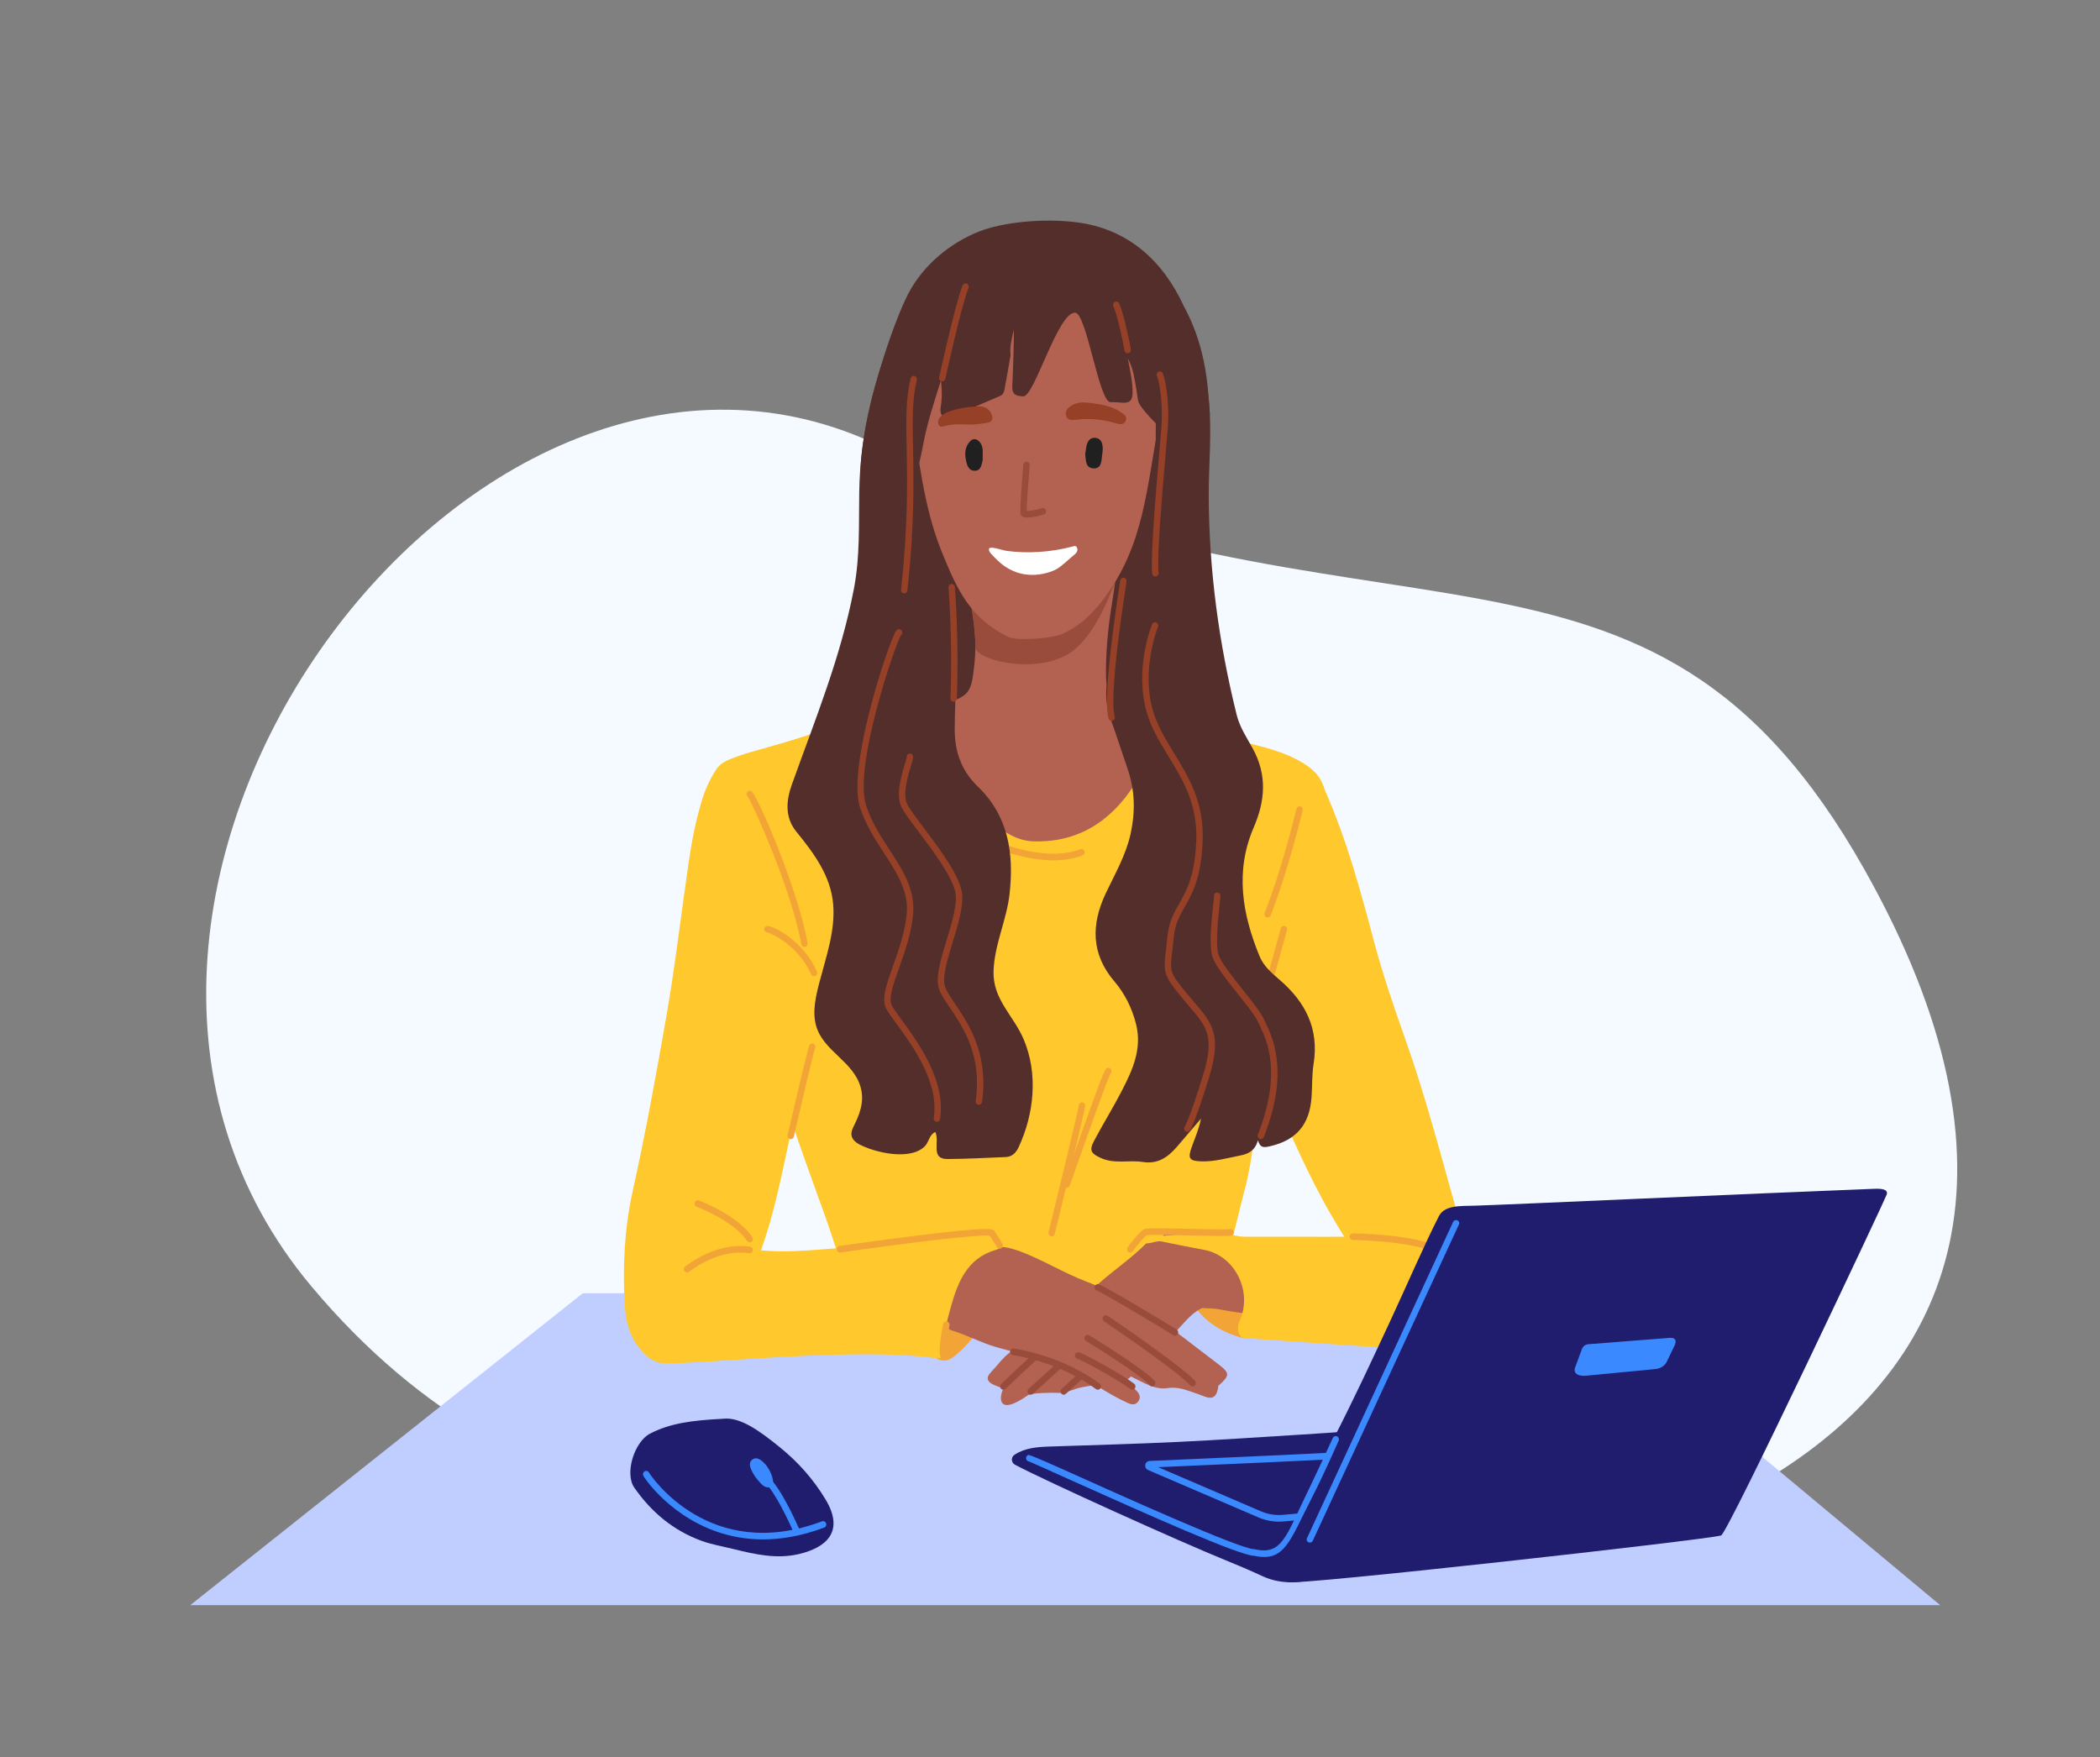 <?xml version="1.0" encoding="UTF-8"?> <svg xmlns="http://www.w3.org/2000/svg" width="276" height="231" viewBox="0 0 276 231" fill="none"><rect x="0" y="0" width="276" height="231" fill="#808080" stroke="none"/><mask id="mask0_391_1259" style="mask-type:alpha" maskUnits="userSpaceOnUse" x="0" y="0" width="276" height="231"><rect width="276" height="231" fill="#D9D9D9"></rect></mask><g mask="url(#mask0_391_1259)"><path d="M114.707 58.182C182.133 88.944 216.406 63.5 245.021 114.263C289.695 193.516 201.345 215.841 148.625 207.584C106.526 200.99 70.095 203.937 40.901 169.056C-1.037 118.949 61.01 33.684 114.707 58.182Z" fill="#F4FAFF"></path><path d="M205.818 170H76.593L25 211H255L205.818 170Z" fill="#C0CEFF"></path><g clip-path="url(#clip0_391_1259)"><path d="M142.886 134.12C141.017 134.121 139.147 134.122 137.278 134.125C134.311 133.748 131.342 133.349 128.728 131.685C127.303 130.778 125.939 129.752 124.571 128.769C122.641 127.379 120.437 126.542 118.53 125.191C114.148 122.09 112.999 117.535 113.534 112.333C113.959 108.209 114.401 104.087 114.848 99.967C115.264 96.133 115.803 92.311 116.097 88.467C116.473 83.558 116.678 78.647 116.373 73.706C116 67.671 116.145 61.636 117.228 55.654C117.78 52.598 118.471 49.598 119.952 46.868C121.817 43.43 124.537 41.059 128.399 40.671C132.268 40.282 135.414 41.881 137.574 45.296C138.012 45.987 138.349 46.282 139.12 45.85C144.801 42.663 152.264 46.279 153.551 54.288C154.05 57.392 154.098 60.533 154.347 63.656C154.915 70.734 155.078 77.834 155.281 84.932C155.438 90.481 155.768 96.025 156.102 101.567C156.282 104.545 156.937 107.501 156.337 110.499C156.205 111.158 156.53 111.563 157.018 111.954C161.051 115.188 162.567 119.472 161.278 124.53C160.013 129.493 156.564 132.227 151.774 133.253C148.838 133.882 145.839 133.738 142.884 134.119L142.886 134.12Z" fill="#542E2A"></path><path d="M136.538 103.594C134.289 103.623 132.554 103.378 131.065 102.198C130.795 101.985 130.504 101.794 130.171 101.853C126.644 102.471 123.553 100.833 120.364 99.777C118.905 99.295 117.485 98.656 116.225 97.701C115.631 97.252 115.097 96.762 115.183 95.947C115.274 95.079 115.994 94.816 116.675 94.623C119.144 93.92 121.644 93.323 124.088 92.538C127.487 91.448 127.662 90.99 128.057 87.343C128.456 83.666 127.91 80.153 126.903 76.661C126.651 75.788 126.476 74.876 126.391 73.968C126.257 72.525 126.902 71.467 128.103 70.743C129.665 69.8 131.382 69.345 133.143 69.12C136.735 68.658 140.291 68.673 143.683 70.297C144.507 70.692 145.137 71.69 146.38 70.937C146.935 70.6 147.17 71.585 147.101 72.16C146.816 74.55 146.536 76.946 146.148 79.32C145.628 82.519 145.31 85.727 145.364 88.972C145.406 91.429 146.824 92.843 148.799 93.791C150.701 94.704 152.792 95.133 154.643 96.194C155.218 96.523 155.914 96.745 155.978 97.534C156.049 98.415 155.431 98.888 154.81 99.365C152.638 101.032 150.062 101.218 147.529 101.576C147.162 101.628 146.736 101.616 146.445 101.807C143.233 103.931 139.551 103.062 136.536 103.595L136.538 103.594Z" fill="#B36150"></path><path d="M126.916 91.999H128.878C129.842 92.789 130.803 93.267 132.155 92.941C134.061 92.481 136.023 92.525 137.997 92.708C141.211 93.005 144.152 94.221 147.142 95.304C147.662 95.493 148.145 95.748 148.748 95.478C150.01 94.913 151.29 95.127 152.586 95.457C155.21 96.124 157.724 97.198 160.397 97.698C162.166 98.028 163.528 98.963 164.027 100.877C164.521 102.775 163.77 104.234 162.523 105.576C159.454 108.878 155.494 110.815 151.777 113.096C146.985 116.035 141.686 116.994 136.161 116.72C135.75 116.633 135.344 116.504 134.929 116.465C128.059 115.807 121.874 113.369 116.468 108.882C114.931 107.606 113.277 106.538 111.46 105.727C110.26 105.192 109.111 104.531 108.193 103.527C106.332 101.488 106.662 98.418 108.906 96.853C109.852 96.192 110.919 95.812 112.007 95.557C116.282 94.554 120.569 93.607 124.848 92.626C125.549 92.465 126.371 92.714 126.918 91.999H126.916Z" fill="#B36150"></path><path d="M126.903 76.658C127.337 76.753 128.267 83.227 128.186 85.029C128.105 86.832 136.904 88.913 141.178 85.422C145.135 82.192 147.277 74.187 147.277 74.187L126.903 76.658Z" fill="#994C3C"></path><path d="M136.16 40.595H138.121C138.324 40.958 140.646 39.336 140.96 39.362C147.6 39.903 149.733 45.259 151.887 51.622C152.313 52.883 152.597 54.13 152.341 55.452C150.664 64.101 150.434 71.698 144.937 78.882C143.41 80.877 141.735 82.421 139.474 83.383C138.286 83.89 133.693 84.305 132.518 83.723C127.468 81.218 125.803 77.574 123.733 72.438C121.331 66.479 120.773 60.006 119.658 53.678C119.486 52.701 119.073 51.529 119.713 50.707C120.855 49.239 121.505 47.445 122.807 46.094C125.359 43.448 128.564 42.261 131.973 41.443C133.362 41.109 134.829 41.217 136.161 40.597L136.16 40.595Z" fill="#B36150"></path><path d="M107.31 108.304C107.197 111.112 107.78 113.85 108.058 116.618C108.245 118.484 108.229 120.368 108.01 122.251C107.795 124.11 107.683 125.985 107.598 127.857C107.403 132.183 107.348 136.624 106.055 140.692C103.609 148.386 102.803 156.502 100.106 164.096C98.632 168.252 97.208 172.466 93.839 175.556C92.345 176.926 90.643 177.901 88.879 178.741C86.927 179.671 85.467 179.047 83.923 177.068C82.63 175.41 82.219 173.467 82.105 171.425C81.829 166.516 82.068 161.554 83.115 156.762C84.94 148.425 86.124 141.911 87.597 133.487C88.491 128.372 89.178 122.979 89.879 117.846C90.817 110.985 91.168 108.916 92.196 105.382C92.635 103.877 93.256 102.521 94.081 101.225C94.873 99.984 96.186 99.729 97.386 99.263C98.297 98.909 105.597 96.974 106.471 96.547C108.144 95.731 103.217 97.964 104.499 99.115C106.513 100.922 107.068 103.392 107.297 105.983C107.365 106.751 107.307 107.53 107.31 108.304Z" fill="#FFC82C"></path><path d="M187.53 174.743C184.237 175.27 182.06 173.433 180.838 170.337C179.325 166.5 176.979 163.194 174.943 159.689C171.836 154.341 169.433 148.629 166.917 142.975C166.84 142.801 166.693 142.585 166.736 142.439C167.581 139.631 165.476 137.75 164.656 135.489C163.766 133.033 162.782 130.614 163.081 127.952C163.476 124.426 163.991 120.912 164.557 117.41C165.109 114.002 165.765 110.612 166.422 107.223C166.755 105.512 167.385 103.948 168.412 102.504C169.887 100.426 173.316 100.923 174.086 103.763C177.093 110.631 178.793 117.022 180.594 123.798C181.723 128.043 183.205 132.393 184.664 136.503C187.315 143.969 189.228 151.356 191.384 158.996C192.349 162.418 193.805 165.669 194.722 169.116C195.376 171.573 194.671 173.14 192.343 173.967C191.595 174.233 190.857 174.583 190.086 174.712C189.313 174.84 188.505 174.74 187.527 174.74L187.53 174.743Z" fill="#FFC82C"></path><path d="M132.528 166.897C132.313 168.616 131.916 170.232 130.897 171.713C129.225 174.142 127.598 176.577 125.261 178.405C124.706 178.839 124.155 178.926 123.569 178.773C123.114 178.654 122.691 178.303 122.768 177.734C123.362 173.355 123.74 168.892 126.924 165.451C127.309 165.035 127.65 164.575 128.042 164.165C129.969 162.149 131.354 162.491 132.284 165.186C132.478 165.745 132.565 166.302 132.528 166.897Z" fill="#F2A536"></path><path d="M95.824 102.745V102.164C96.143 102.142 96.255 101.915 96.418 101.654C97.297 100.246 98.419 99.144 100.025 98.633C104.338 97.258 108.632 95.825 112.951 94.468C115.434 93.689 117.926 92.942 120.559 92.847C121.809 92.802 122.156 93.385 122.481 94.556C124.219 100.812 126.766 106.518 132.752 109.721C133.732 110.247 134.703 110.555 135.794 110.591C140.351 110.745 144.182 109.097 147.246 105.61C149.159 103.433 150.573 100.954 150.962 97.976C151.133 96.666 150.924 95.465 149.564 94.85C149.26 94.712 148.891 94.502 148.975 94.138C149.083 93.669 149.56 93.719 149.921 93.75C151.079 93.849 152.225 94.026 153.337 94.393C156.17 95.326 158.96 96.366 161.857 97.134C164.722 97.893 167.686 98.42 170.384 99.808C172.851 101.078 174.323 102.667 173.929 104.845C172.608 112.152 170.671 119.295 168.638 126.409C166.997 132.154 165.894 138.006 165.328 143.951C164.935 148.071 164.698 152.19 163.63 156.216C162.411 160.816 161.584 165.538 159.42 169.823C159.159 170.339 158.908 170.851 158.468 171.238C158.115 171.55 157.733 171.667 157.311 171.448C156.914 171.241 156.881 170.858 156.923 170.449C156.949 170.194 157.246 169.928 156.822 169.613C156.149 170.029 155.593 170.685 154.84 171.074C153.961 171.527 153.119 170.743 152.396 171.082C150.096 172.162 147.613 171.978 145.248 172.065C140.599 172.237 135.957 172.447 131.312 172.697C128.108 172.87 124.879 172.889 121.687 172.424C119.673 172.13 117.578 172.237 115.671 171.377C114.887 171.024 114.684 171.178 114.477 172.004C114.269 172.835 114.524 174.259 113.125 174.121C111.945 174.004 112.12 172.678 111.786 171.83C111.769 171.787 111.771 171.735 111.764 171.688C110.813 166.196 108.868 161.02 106.991 155.83C104.112 147.877 101.401 139.86 99.246 131.666C97.395 124.632 96.946 117.36 96.382 110.122C96.344 109.635 96.595 108.994 95.826 108.843V105.068C96.887 104.294 95.977 103.519 95.826 102.744L95.824 102.745Z" fill="#FFC82C"></path><path d="M164.029 172.778C164.274 173.12 164.451 173.401 164.661 173.652C165.074 174.15 165.193 174.752 164.847 175.255C164.45 175.833 163.838 176.022 163.108 175.818C160.354 175.047 158.09 173.586 156.533 171.044C155.336 169.089 154.104 167.158 152.884 165.218C152.487 164.587 152.187 163.924 152.577 163.189C152.962 162.465 153.667 162.572 154.319 162.567C157.75 162.541 160.767 163.889 163.613 165.685C164.836 166.457 165.683 167.844 165.95 169.151C166.227 170.505 165.351 171.858 164.029 172.778Z" fill="#F2A536"></path><path d="M135.133 183.384C130.699 186.482 131.464 183.172 131.866 182.598C132.052 182.331 128.878 182.028 130.09 180.547C130.425 180.137 130.712 179.871 130.955 179.581C132.705 177.481 132.842 177.729 135.116 176.376C138.521 174.349 141.273 171.573 144.168 168.936C146.3 166.993 148.717 165.416 150.751 163.338C151.372 162.704 152.252 162.426 153.219 162.689C155.989 163.441 158.935 167.516 158.819 170.444C158.789 171.19 158.585 171.643 157.868 172.001C156.46 172.705 155.524 174.037 154.43 175.149C152.402 177.211 150.493 179.4 148.277 181.259C147.453 181.95 146.618 182.277 145.464 182.073C144.448 181.893 143.339 182.159 142.287 182.336C141.174 182.524 140.129 183.174 139.008 183.094C138.466 183.054 135.576 183.074 135.133 183.384Z" fill="#B36150"></path><path d="M167.533 173.315H165.572C165.439 172.94 165.126 172.846 164.796 172.798C163.322 172.58 161.832 172.443 160.376 172.134C158.883 171.817 157.287 172.203 155.873 171.357C154.85 170.745 154.703 170.143 155.564 169.368C156.147 168.843 156.506 168.109 157.55 167.639C156.672 167.479 156.179 167.37 155.681 167.303C155.196 167.237 154.564 167.44 154.427 166.712C154.303 166.051 154.826 165.812 155.3 165.574C155.478 165.485 155.792 165.523 155.745 165.068C155.235 164.947 154.707 164.798 154.171 164.697C152.104 164.304 151.997 164.096 152.969 162.28H154.649C154.962 162.821 155.523 162.732 156.002 162.865C159.32 163.784 162.648 164.672 165.947 165.659C167.458 166.111 167.535 166.578 166.57 167.9C165.29 169.655 165.409 170.162 167.294 170.95C168.673 171.526 168.739 172.177 167.535 173.317L167.533 173.315Z" fill="#B36150"></path><path d="M131.866 182.679C131.753 182.679 131.639 182.632 131.557 182.539C131.399 182.362 131.41 182.087 131.58 181.923C131.895 181.621 139.315 174.524 140.787 173.742C140.993 173.631 141.247 173.716 141.352 173.93C141.458 174.144 141.376 174.407 141.169 174.516C140.032 175.121 134.273 180.53 132.149 182.562C132.068 182.639 131.965 182.677 131.865 182.677L131.866 182.679Z" fill="#994C3C"></path><path d="M135.461 183.335C135.344 183.335 135.228 183.284 135.144 183.187C134.992 183.006 135.009 182.731 135.182 182.572L141.672 176.667C141.845 176.509 142.111 176.526 142.265 176.707C142.418 176.888 142.4 177.163 142.227 177.321L135.738 183.226C135.658 183.299 135.559 183.334 135.461 183.334V183.335Z" fill="#994C3C"></path><path d="M139.802 183.335C139.685 183.335 139.569 183.284 139.485 183.187C139.333 183.006 139.35 182.731 139.524 182.572L143.457 178.995L144.852 177.853C145.034 177.704 145.298 177.735 145.442 177.925C145.586 178.114 145.554 178.387 145.372 178.537L143.994 179.664L140.078 183.226C139.998 183.298 139.899 183.334 139.801 183.334L139.802 183.335Z" fill="#994C3C"></path><path d="M148.47 172.528C148.606 173.545 148.247 174.455 147.68 175.227C146.321 177.073 144.81 178.777 142.808 179.912C142.222 180.244 141.584 180.424 140.929 180.131C137.706 178.688 134.259 178.035 130.902 177.069C128.926 176.5 127.116 175.498 125.144 174.905C123.904 174.532 123.841 173.083 124.175 172.047C125.002 169.478 126.13 167.074 128.188 165.213C129.885 163.679 131.661 163.655 133.626 164.335C136.816 165.439 139.685 167.299 142.843 168.489C144.412 169.079 145.902 169.896 147.436 170.593C148.261 170.968 148.729 171.528 148.471 172.528H148.47Z" fill="#B36150"></path><path d="M142.872 177.682C142.646 176.49 143.991 175.865 143.861 174.63C143.81 174.154 143.985 173.773 143.477 173.459C142.957 173.138 142.624 172.624 142.984 171.998C143.335 171.387 143.964 171.508 144.503 171.636C144.992 171.75 145.454 171.984 146.053 172.214C146.12 171.622 145.368 171.186 145.861 170.717C146.34 170.26 146.913 170.441 147.45 170.602C148.901 171.038 150.196 171.818 151.409 172.719C154.361 174.911 157.292 177.137 160.205 179.386C161.624 180.481 161.609 180.798 160.316 181.995C160.248 182.058 160.131 182.118 160.123 182.189C159.842 184.58 158.5 183.583 157.286 183.188C156.035 182.782 154.887 182.239 153.409 182.469C151.81 182.718 150.277 181.726 148.794 181.015C148.313 180.785 147.853 180.379 147.164 180.706C147.926 181.425 148.668 182.072 149.344 182.787C149.698 183.159 150.014 183.641 149.608 184.204C149.224 184.735 148.742 184.656 148.23 184.424C145.614 183.24 143.264 181.571 140.846 180.033C139.819 179.38 138.257 179.079 138.564 177.204C138.58 177.11 138.326 176.929 138.168 176.848C137.616 176.566 137.304 176.155 137.77 175.607C138.189 175.117 138.732 175.266 139.117 175.712C140.132 176.887 141.53 177.225 142.888 177.665C142.925 177.684 142.961 177.704 142.998 177.723C142.956 177.709 142.913 177.697 142.871 177.683L142.872 177.682Z" fill="#B36150"></path><path d="M138.435 113.091C135.656 113.091 133.043 112.258 131.542 111.779C131.137 111.65 130.718 111.516 130.595 111.504C130.38 111.524 130.179 111.368 130.143 111.142C130.105 110.904 130.26 110.68 130.489 110.641C130.701 110.605 130.97 110.685 131.789 110.947C133.894 111.617 138.27 113.013 141.994 111.629C142.214 111.547 142.454 111.666 142.532 111.892C142.611 112.118 142.497 112.367 142.279 112.449C141.024 112.915 139.713 113.091 138.436 113.091H138.435Z" fill="#F2A536"></path><path d="M99.428 164.288C103.795 164.819 108.14 164.116 112.485 163.932C117.189 163.734 121.923 163.402 126.571 162.384C127.645 162.149 128.803 162.259 129.918 162.301C130.723 162.332 131.03 163.155 131.4 163.701C131.672 164.102 131.005 164.259 130.719 164.347C127.15 165.446 125.895 168.478 124.984 171.753C124.471 173.597 123.947 175.439 124.08 177.427C124.162 178.649 123.636 178.616 122.38 178.457C110.81 176.993 89.085 179.728 86.676 179.106C85.431 178.786 83.65 175.223 85.195 172.523C87.673 168.194 91.253 165.3 96.24 164.577C97.304 164.422 98.354 164.262 99.428 164.287V164.288Z" fill="#FFC82C"></path><path d="M150.03 163.261C150.136 162.747 150.497 162.635 150.784 162.617C154.742 162.359 158.696 161.654 162.669 162.476C163.165 162.579 163.688 162.565 164.198 162.566C170.96 162.571 177.721 162.582 184.484 162.556C185.592 162.553 186.727 162.504 187.8 162.249C190.062 161.711 191.593 163.143 192.938 164.468C195.828 167.313 196.444 171.123 196.375 175.078C196.353 176.381 194.861 177.635 193.122 177.647C187.506 177.688 165.87 176.016 163.559 175.897C162.811 175.858 162.447 174.678 162.904 173.683C164.682 169.81 162.343 165.071 158.279 164.299C156.414 163.945 154.549 163.593 152.692 163.194C151.809 163.005 150.981 163.776 150.03 163.26V163.261Z" fill="#FFC82C"></path><path d="M122.913 148.818C122.168 149.101 122.089 150.099 121.591 150.629C119.702 152.636 114.921 151.509 112.871 150.39C111.968 149.898 111.638 149.185 112.139 148.176C112.962 146.524 113.63 144.895 113.13 142.99C112.211 139.492 108.194 138.206 107.257 134.823C106.733 132.932 107.236 130.888 107.716 129.047C108.586 125.71 109.803 122.341 109.499 118.826C109.172 115.069 106.903 112.084 104.65 109.307C103.121 107.42 103.327 105.21 104.074 103.122C107.12 94.611 110.533 86.308 112.234 77.36C113.032 73.168 112.866 69.012 112.927 64.758C113.039 57.054 114.833 49.775 117.867 42.783C118.428 41.489 119.168 39.62 119.897 38.445C120.101 38.115 120.47 38.548 120.901 38.675C121.343 38.807 121.558 39.192 121.607 39.664C121.647 40.052 121.615 40.418 121.474 40.797C119.323 46.514 118.608 52.484 118.849 58.559C119.024 62.967 120.72 67.005 122.397 70.987C123.232 72.968 123.998 74.993 125.119 76.855C125.752 77.906 125.764 79.247 125.811 80.512C125.999 85.64 125.489 90.751 125.477 95.876C125.471 98.863 126.402 101.36 128.504 103.382C132.52 107.244 133.275 112.126 132.693 117.463C132.314 120.933 130.695 124.134 130.581 127.635C130.459 131.385 133.195 133.451 134.54 136.62C136.46 141.142 135.921 146.421 133.876 150.803C133.519 151.568 133 152.06 132.171 152.093C129.623 152.199 127.073 152.342 124.522 152.352C122.258 152.361 123.509 150.137 122.94 148.811C122.93 148.814 122.922 148.817 122.912 148.821L122.913 148.818Z" fill="#542E2A"></path><path d="M105.721 124.478C105.522 124.478 105.346 124.33 105.309 124.121C104.032 116.903 98.906 105.626 98.29 104.739C98.216 104.685 98.159 104.607 98.13 104.51C98.062 104.28 98.188 104.037 98.41 103.966C98.524 103.931 98.665 103.95 98.767 104.016C99.499 104.479 104.848 116.691 106.135 123.965C106.177 124.202 106.025 124.428 105.798 124.472C105.772 124.477 105.746 124.479 105.721 124.479V124.478Z" fill="#F2A536"></path><path d="M106.985 128.324C106.826 128.324 106.673 128.23 106.603 128.071C104.887 124.209 101.263 122.646 100.872 122.58C100.652 122.58 100.47 122.412 100.449 122.186C100.427 121.947 100.595 121.734 100.827 121.711C101.45 121.649 105.488 123.476 107.368 127.706C107.465 127.925 107.373 128.183 107.162 128.284C107.105 128.312 107.045 128.324 106.986 128.324H106.985Z" fill="#F2A536"></path><path d="M103.927 149.743C103.895 149.743 103.861 149.74 103.828 149.731C103.603 149.675 103.464 149.44 103.517 149.206C105.277 141.576 106.247 137.588 106.399 137.352C106.527 137.151 106.788 137.097 106.981 137.23C107.162 137.355 107.219 137.599 107.12 137.795C106.918 138.331 105.346 145.018 104.334 149.408C104.287 149.607 104.116 149.742 103.925 149.742L103.927 149.743Z" fill="#F2A536"></path><path d="M90.302 167.265C90.171 167.265 90.042 167.201 89.959 167.082C89.824 166.887 89.867 166.614 90.056 166.474C94.012 163.535 97.297 163.672 98.524 163.867L98.56 163.872C98.766 163.887 98.936 164.056 98.95 164.276C98.966 164.516 98.793 164.724 98.561 164.741C98.507 164.745 98.468 164.739 98.397 164.728C97.271 164.549 94.251 164.429 90.546 167.182C90.473 167.237 90.386 167.263 90.302 167.263V167.265Z" fill="#F2A536"></path><path d="M98.533 163.307C98.4 163.307 98.268 163.241 98.187 163.119C96.417 160.467 91.621 158.641 91.573 158.624C91.355 158.542 91.242 158.292 91.321 158.065C91.4 157.839 91.641 157.722 91.859 157.804C92.066 157.882 96.956 159.745 98.878 162.623C99.009 162.821 98.963 163.093 98.772 163.229C98.699 163.281 98.615 163.307 98.533 163.307Z" fill="#F2A536"></path><path d="M110.39 164.647C110.183 164.647 110.003 164.49 109.974 164.272C109.942 164.034 110.103 163.813 110.332 163.78C110.381 163.773 115.281 163.07 120.17 162.46C130.315 161.195 130.514 161.515 130.725 161.854C131.144 162.53 131.743 163.447 131.749 163.457C131.879 163.656 131.829 163.926 131.637 164.061C131.445 164.196 131.184 164.144 131.053 163.945C131.047 163.936 130.505 163.105 130.087 162.436C128.704 162.187 117.404 163.643 110.448 164.642C110.428 164.645 110.408 164.646 110.39 164.646V164.647Z" fill="#F2A536"></path><path d="M124.005 178.633C123.856 178.633 123.712 178.551 123.635 178.408C123.262 177.714 123.742 175.122 123.965 174.039C124.014 173.804 124.237 173.654 124.463 173.704C124.69 173.755 124.835 173.987 124.786 174.221C124.467 175.766 124.224 177.648 124.37 177.988C124.483 178.198 124.409 178.461 124.206 178.577C124.142 178.615 124.072 178.632 124.003 178.632L124.005 178.633Z" fill="#F2A536"></path><path d="M148.54 164.647C148.452 164.647 148.362 164.617 148.285 164.557C148.101 164.411 148.066 164.137 148.208 163.946C148.458 163.607 149.738 161.901 150.356 161.59C150.691 161.422 152.14 161.428 156.626 161.534C158.679 161.583 161.228 161.645 161.591 161.569C161.799 161.496 162.03 161.602 162.115 161.816C162.203 162.038 162.101 162.292 161.886 162.384C161.6 162.507 160.504 162.498 156.607 162.405C154.306 162.351 151.165 162.276 150.706 162.383C150.397 162.562 149.525 163.597 148.875 164.475C148.793 164.586 148.667 164.646 148.541 164.646L148.54 164.647ZM161.583 161.572C161.577 161.574 161.57 161.576 161.566 161.579C161.572 161.576 161.577 161.574 161.583 161.572Z" fill="#F2A536"></path><path d="M188.715 164.647C188.658 164.647 188.6 164.635 188.545 164.61C185.52 163.217 179.107 163.026 177.851 163.002H177.793C177.562 162.995 177.378 162.796 177.383 162.554C177.39 162.314 177.583 162.122 177.814 162.129H177.866C179.668 162.165 185.792 162.389 188.885 163.814C189.096 163.912 189.192 164.169 189.099 164.388C189.029 164.551 188.876 164.647 188.715 164.647Z" fill="#F2A536"></path><path d="M166.6 130.357C166.562 130.357 166.523 130.352 166.484 130.339C166.262 130.274 166.132 130.032 166.195 129.801L168.336 122.023C168.4 121.791 168.633 121.659 168.856 121.723C169.078 121.789 169.208 122.03 169.145 122.262L167.004 130.04C166.951 130.23 166.784 130.355 166.6 130.355V130.357Z" fill="#F2A536"></path><path d="M166.6 120.606C166.547 120.606 166.493 120.596 166.441 120.573C166.227 120.483 166.123 120.228 166.212 120.005C168.508 114.198 170.376 106.398 170.394 106.32C170.45 106.087 170.677 105.945 170.903 106.002C171.128 106.06 171.266 106.295 171.21 106.529C171.192 106.609 169.308 114.469 166.99 120.337C166.924 120.505 166.766 120.607 166.601 120.607L166.6 120.606Z" fill="#F2A536"></path><path d="M138.215 162.527C138.18 162.527 138.146 162.523 138.111 162.513C137.886 162.453 137.751 162.216 137.807 161.983C139.366 155.63 141.703 145.985 141.784 145.327C141.79 145.106 141.957 144.92 142.175 144.905C142.408 144.885 142.608 145.07 142.624 145.31C142.648 145.688 140.462 154.702 138.622 162.198C138.574 162.395 138.403 162.527 138.216 162.527H138.215Z" fill="#F2A536"></path><path d="M140.209 156.133C140.161 156.133 140.113 156.124 140.067 156.107C139.849 156.025 139.735 155.775 139.814 155.549C139.828 155.512 141.129 151.779 142.445 148.092C145.21 140.354 145.271 140.354 145.666 140.354C145.898 140.354 146.086 140.55 146.086 140.79C146.086 140.91 146.039 141.019 145.962 141.097C145.524 141.891 142.534 150.305 140.603 155.846C140.542 156.024 140.38 156.134 140.208 156.134L140.209 156.133Z" fill="#F2A536"></path><path d="M165.336 149.897C164.936 151.24 164.113 151.676 163.001 151.891C161.312 152.221 159.644 152.711 157.91 152.661C156.288 152.612 156.08 152.281 156.639 150.742C157.076 149.541 157.587 148.37 157.845 147.044C156.792 148.276 155.742 149.508 154.687 150.737C153.494 152.125 152.157 153.052 150.201 152.742C148.385 152.455 146.496 153.041 144.698 152.222C143.389 151.626 143.121 151.232 143.793 149.96C144.958 147.758 146.276 145.641 147.419 143.427C148.833 140.686 150.136 137.876 149.308 134.609C148.779 132.521 147.838 130.619 146.466 129.01C143.398 125.414 143.387 121.55 145.321 117.443C146.525 114.887 147.968 112.443 148.591 109.614C149.228 106.715 149.172 103.879 148.199 101.069C147.46 98.935 146.782 96.776 146.013 94.654C145.21 92.439 145.214 90.248 145.819 87.983C147.348 82.262 148.741 76.501 150.331 70.799C151.907 65.147 151.973 59.383 151.881 53.587C151.867 52.675 151.665 51.594 152.672 51.159C153.644 50.739 154.443 51.548 155.181 52.066C155.697 52.428 156.008 53.095 156.437 53.603C156.79 54.022 157.281 54.347 157.786 54.124C158.245 53.922 158.032 53.34 157.994 52.944C157.862 51.562 157.671 50.184 157.5 48.805C157.465 48.518 157.414 48.234 157.785 47.731C158.336 49.336 158.647 50.81 158.826 52.326C159.341 56.666 158.837 61.009 158.861 65.35C158.912 75.059 160.204 84.59 162.538 93.98C162.941 95.602 163.864 96.969 164.641 98.382C166.554 101.863 166.291 105.245 164.773 108.768C162.294 114.519 163.262 120.164 165.546 125.705C166.094 127.036 167.182 127.935 168.214 128.828C171.55 131.718 173.388 135.199 172.642 139.862C172.416 141.281 172.473 142.746 172.377 144.189C172.132 147.854 170.342 149.882 166.947 150.665C166.123 150.855 165.623 150.93 165.336 149.897Z" fill="#542E2A"></path><path d="M114.871 59.763C114.871 57.923 113.099 63.487 113.099 61.648C113.411 53.895 117.437 42.319 119.368 38.611C121.319 34.86 124.878 31.932 128.677 30.431C131.739 29.222 137.063 28.647 141.551 29.227C148.147 30.079 152.781 34.15 155.58 40.227C158.271 45.187 158.726 49.833 158.973 53.953C159.075 54.563 158.913 55.218 158.84 55.836C158.659 57.378 156.901 58.814 155.554 58.575C154.478 58.384 149.821 53.846 149.591 52.731C149.464 52.117 149.42 51.487 149.3 50.873C149.075 49.709 148.983 48.504 148.228 47.118C148.558 48.872 148.854 50.164 148.856 51.595C148.856 53.515 147.473 52.793 145.967 52.866C144.445 52.939 142.824 41.184 141.31 41.104C139.028 40.984 135.953 52.177 134.482 52.104C133.394 52.051 132.978 51.805 133.047 50.598C133.121 49.296 133.297 44.471 133.239 43.358C132.999 44.467 132.679 45.565 132.814 46.722C132.573 48.098 132.342 49.477 132.081 50.849C131.994 51.307 131.972 51.824 131.438 52.049C129.286 52.957 127.157 53.928 124.978 54.762C123.995 55.137 123.45 54.566 123.637 53.475C123.837 52.313 123.795 51.167 123.667 49.999C122.785 52.81 121.854 55.582 121.325 58.474C121.143 59.469 120.926 60.46 120.658 61.434C120.516 61.95 120.165 62.576 119.583 62.262C118.951 61.922 118.541 61.88 118.032 62.405C117.77 62.675 117.44 62.423 117.122 62.342C115.8 62 115.512 60.724 114.87 59.765L114.871 59.763Z" fill="#542E2A"></path><path d="M130.824 73.38C130.588 73.131 129.732 72.412 130.035 72.07C130.278 71.795 131.76 72.34 132.306 72.413C135.106 72.789 138.116 72.582 140.875 71.862C141.123 71.798 141.388 71.655 141.541 71.979C141.718 72.347 141.505 72.662 141.271 72.852C140.49 73.485 139.746 74.257 138.909 74.785C138.526 75.027 134.334 77.08 130.824 73.38Z" fill="white"></path><path d="M129.163 53.452C129.738 53.59 130.195 54.007 130.387 54.658C130.512 55.082 130.375 55.458 129.784 55.567C128.869 55.735 127.903 55.844 126.974 55.799C126.052 55.753 125.111 55.742 124.212 55.996C124.049 56.042 123.882 56.098 123.714 56.079C123.173 56.021 123.222 55.244 123.484 54.915C123.765 54.56 124.208 54.308 124.618 54.149C125.916 53.648 127.24 53.478 128.613 53.405C128.805 53.395 128.99 53.411 129.165 53.453L129.163 53.452Z" fill="#964027"></path><path d="M142.32 52.902C142.546 52.898 142.775 52.914 143.007 52.94C144.443 53.105 146.028 53.313 147.26 54.155C147.664 54.431 148.203 54.715 147.955 55.317C147.714 55.901 147.105 55.77 146.661 55.639C144.917 55.12 143.157 54.959 141.358 55.181C140.867 55.242 140.322 55.275 140.123 54.663C139.918 54.026 140.322 53.641 140.797 53.331C141.273 53.021 141.787 52.91 142.32 52.902Z" fill="#964027"></path><path d="M129.161 60.441C128.997 61.092 128.949 61.88 128.085 61.881C127.353 61.881 127.12 61.239 126.98 60.614C126.761 59.639 126.793 58.696 127.551 57.958C127.837 57.679 128.221 57.631 128.563 57.917C129.385 58.602 129.106 59.567 129.161 60.441Z" fill="#202020"></path><path d="M142.626 59.727C142.677 59.377 142.714 59.043 142.778 58.715C142.91 58.048 143.215 57.489 143.953 57.553C144.69 57.617 144.907 58.233 144.932 58.904C144.944 59.236 144.875 59.572 144.839 59.905C144.757 60.673 144.742 61.608 143.724 61.568C142.631 61.524 142.744 60.5 142.625 59.727H142.626Z" fill="#202020"></path><path d="M123.835 50.13C123.812 50.13 123.787 50.127 123.764 50.123C123.536 50.083 123.383 49.861 123.421 49.624C123.434 49.546 125.629 39.587 126.52 37.515C126.615 37.296 126.864 37.197 127.075 37.294C127.287 37.392 127.383 37.65 127.288 37.869C126.456 39.804 124.313 49.409 124.25 49.769C124.213 49.98 124.036 50.13 123.836 50.13H123.835Z" fill="#964027"></path><path d="M148.206 46.434C148.19 46.434 148.173 46.434 148.156 46.431C148.006 46.412 147.875 46.308 147.816 46.163C147.797 46.112 147.785 46.06 147.784 46.008C147.715 45.555 146.946 41.653 146.328 40.242C146.232 40.023 146.325 39.766 146.537 39.665C146.749 39.566 146.998 39.663 147.094 39.882C147.469 40.738 147.865 42.328 148.133 43.51C148.703 46.032 148.666 46.084 148.545 46.255C148.465 46.368 148.338 46.433 148.205 46.433L148.206 46.434Z" fill="#964027"></path><path d="M151.846 75.784C151.632 75.784 151.45 75.616 151.429 75.39C151.207 73.013 151.892 65.01 152.346 59.715C152.472 58.247 152.58 56.978 152.643 56.147C152.899 52.696 152.266 49.897 152.1 49.517C151.984 49.353 151.991 49.124 152.127 48.968C152.282 48.789 152.548 48.775 152.72 48.935C153.071 49.263 153.754 52.519 153.48 56.214C153.418 57.051 153.309 58.321 153.183 59.793C152.733 65.056 152.05 73.009 152.266 75.307C152.288 75.546 152.119 75.759 151.888 75.783C151.874 75.784 151.861 75.785 151.847 75.785L151.846 75.784Z" fill="#964027"></path><path d="M156.048 148.776C155.958 148.776 155.868 148.746 155.792 148.686C155.608 148.538 155.574 148.264 155.717 148.075C155.734 148.048 156.338 147.104 158.1 141.384C159.683 136.243 158.628 135.008 156.316 132.303C156.032 131.969 155.73 131.618 155.415 131.235C152.926 128.218 152.885 127.867 153.226 125.007C153.288 124.487 153.358 123.898 153.426 123.177C153.61 121.186 154.275 120.017 154.98 118.782C155.93 117.118 157.006 115.231 157.217 110.662C157.445 105.75 155.48 102.54 153.579 99.434C152.41 97.524 151.306 95.719 150.699 93.574C149.087 87.876 151.324 82.287 151.42 82.052C151.511 81.83 151.757 81.727 151.97 81.82C152.185 81.914 152.284 82.169 152.193 82.391C152.171 82.446 149.98 87.936 151.504 93.329C152.076 95.356 153.151 97.11 154.287 98.967C156.258 102.187 158.297 105.516 158.056 110.704C157.833 115.489 156.702 117.474 155.702 119.226C155.019 120.425 154.428 121.46 154.26 123.26C154.193 123.992 154.121 124.588 154.058 125.113C153.743 127.753 153.731 127.856 156.052 130.668C156.363 131.045 156.662 131.395 156.943 131.724C159.318 134.504 160.626 136.036 158.898 141.647C157.072 147.576 156.444 148.518 156.379 148.606C156.297 148.718 156.172 148.776 156.047 148.776H156.048Z" fill="#964027"></path><path d="M165.712 149.743C165.659 149.743 165.606 149.734 165.555 149.711C165.339 149.621 165.236 149.367 165.323 149.144C168.525 140.954 166.501 136.745 165.529 134.723C165.457 134.575 165.392 134.438 165.333 134.312C164.958 133.498 163.809 132.058 162.698 130.665C161.222 128.813 159.695 126.898 159.336 125.723C158.867 124.188 159.249 120.738 159.453 118.885C159.504 118.432 159.555 117.964 159.557 117.829C159.523 117.643 159.611 117.45 159.782 117.361C159.989 117.253 160.242 117.339 160.346 117.555C160.426 117.72 160.417 117.813 160.288 118.984C160.104 120.645 159.723 124.103 160.138 125.46C160.448 126.474 161.988 128.406 163.347 130.11C164.543 131.61 165.672 133.026 166.091 133.937C166.148 134.059 166.212 134.192 166.281 134.335C167.309 136.472 169.448 140.918 166.101 149.472C166.035 149.642 165.877 149.745 165.712 149.745V149.743Z" fill="#964027"></path><path d="M125.33 92.241C125.324 92.241 125.317 92.241 125.31 92.241C125.079 92.23 124.899 92.027 124.91 91.787C125.231 84.493 124.667 77.296 124.662 77.225C124.644 76.984 124.815 76.775 125.047 76.755C125.281 76.735 125.481 76.914 125.5 77.154C125.506 77.226 126.073 84.478 125.75 91.828C125.74 92.062 125.554 92.244 125.33 92.244V92.241Z" fill="#964027"></path><path d="M118.841 78.011C118.825 78.011 118.809 78.011 118.793 78.009C118.562 77.981 118.396 77.766 118.422 77.527C119.361 68.961 119.244 63.16 119.16 58.925C119.083 55.162 119.029 52.445 119.683 49.736C119.739 49.503 119.967 49.36 120.192 49.419C120.418 49.477 120.554 49.713 120.498 49.947C119.871 52.542 119.925 55.212 120 58.907C120.087 63.167 120.205 69.002 119.258 77.625C119.233 77.848 119.052 78.011 118.841 78.011Z" fill="#964027"></path><path d="M123.136 147.469C123.114 147.469 123.09 147.468 123.068 147.463C122.839 147.425 122.684 147.2 122.721 146.963C123.457 142.272 119.919 137.436 117.805 134.547C117.192 133.71 116.708 133.048 116.463 132.573C115.819 131.325 116.512 129.375 117.39 126.903C118.13 124.822 118.968 122.464 119.175 120.058C119.427 117.125 117.861 114.718 116.203 112.17C114.994 110.312 113.745 108.391 113.013 106.075C111.32 100.708 116.853 84.243 117.763 82.942C117.873 82.785 118.007 82.706 118.163 82.706C118.396 82.706 118.583 82.9 118.583 83.142C118.583 83.282 118.52 83.406 118.422 83.485C117.644 84.709 112.197 100.685 113.811 105.804C114.505 108.005 115.722 109.875 116.899 111.684C118.642 114.363 120.289 116.895 120.011 120.136C119.794 122.658 118.935 125.074 118.178 127.206C117.405 129.381 116.737 131.26 117.203 132.162C117.417 132.577 117.884 133.214 118.475 134.021C120.67 137.021 124.345 142.044 123.551 147.104C123.517 147.317 123.339 147.469 123.137 147.469H123.136Z" fill="#964027"></path><path d="M128.648 145.219C128.627 145.219 128.607 145.217 128.586 145.214C128.356 145.179 128.198 144.957 128.232 144.719C129.082 138.759 126.63 135.118 124.84 132.46C124.234 131.561 123.711 130.783 123.445 130.081C122.881 128.589 123.631 126.132 124.425 123.529C125.107 121.292 125.812 118.979 125.592 117.477C125.285 115.389 122.659 111.898 120.743 109.349C119.658 107.907 118.802 106.768 118.465 106.06C117.699 104.451 118.48 101.883 118.946 100.348C119.051 100.007 119.168 99.618 119.175 99.516C119.154 99.277 119.326 99.079 119.557 99.058C119.791 99.035 119.993 99.227 120.013 99.466C120.03 99.67 119.949 99.947 119.747 100.611C119.346 101.928 118.602 104.38 119.218 105.675C119.518 106.303 120.393 107.466 121.406 108.812C123.49 111.583 126.084 115.032 126.424 117.346C126.674 119.049 125.939 121.461 125.228 123.792C124.512 126.135 123.774 128.558 124.229 129.762C124.458 130.369 124.956 131.106 125.53 131.961C127.296 134.582 129.964 138.543 129.065 144.847C129.034 145.064 128.855 145.219 128.65 145.219H128.648Z" fill="#964027"></path><path d="M146.104 94.758C145.922 94.758 145.754 94.634 145.7 94.444C145.035 92.069 146.117 83.58 147.143 76.876C147.189 76.579 147.217 76.391 147.224 76.336C147.241 76.112 147.422 75.936 147.643 75.936C147.875 75.936 148.063 76.131 148.063 76.372C148.063 76.406 148.033 76.62 147.973 77.013C146.042 89.63 146.226 93.197 146.506 94.2C146.572 94.431 146.442 94.673 146.221 94.74C146.181 94.752 146.142 94.757 146.104 94.757V94.758Z" fill="#964027"></path><path d="M135.047 68.036C134.774 68.036 134.541 67.996 134.387 67.897C134.24 67.802 134.142 67.657 134.113 67.487C134.017 66.94 134.377 62.444 134.489 61.08C134.509 60.84 134.711 60.662 134.944 60.683C135.175 60.704 135.346 60.915 135.327 61.154C135.122 63.631 134.929 66.412 134.933 67.169C135.281 67.192 136.143 67.035 136.948 66.796C137.17 66.729 137.404 66.863 137.468 67.094C137.532 67.326 137.402 67.567 137.18 67.633C136.601 67.805 135.707 68.033 135.047 68.033V68.036Z" fill="#994C3C"></path><path d="M154.43 175.585C154.355 175.585 154.28 175.564 154.211 175.52C152.534 174.454 144.823 169.857 144.185 169.654C143.958 169.604 143.819 169.375 143.867 169.14C143.915 168.905 144.144 168.755 144.372 168.806C145.081 168.96 153.704 174.176 154.652 174.778C154.85 174.904 154.911 175.172 154.791 175.378C154.712 175.512 154.573 175.586 154.432 175.586L154.43 175.585Z" fill="#994C3C"></path><path d="M144.283 182.679C144.198 182.679 144.112 182.651 144.038 182.597C141.159 180.452 137.345 178.872 133.298 178.151C133.177 178.13 133.098 178.115 133.068 178.107C132.842 178.048 132.706 177.812 132.762 177.578C132.819 177.345 133.047 177.204 133.27 177.261C133.297 177.267 133.354 177.277 133.439 177.292C137.609 178.035 141.548 179.667 144.528 181.888C144.717 182.028 144.76 182.301 144.624 182.497C144.542 182.614 144.414 182.677 144.283 182.677V182.679Z" fill="#994C3C"></path><path d="M156.748 182.247C156.639 182.247 156.528 182.202 156.445 182.114C154.539 180.068 145.198 173.745 145.103 173.682C144.908 173.551 144.854 173.281 144.98 173.079C145.106 172.877 145.366 172.82 145.561 172.951C145.949 173.214 155.077 179.391 157.049 181.508C157.21 181.682 157.205 181.957 157.039 182.124C156.957 182.206 156.852 182.247 156.747 182.247H156.748Z" fill="#994C3C"></path><path d="M151.427 182.246C151.308 182.246 151.19 182.194 151.107 182.093C150.168 180.947 144.739 177.503 142.726 176.273C142.526 176.151 142.46 175.884 142.577 175.678C142.695 175.471 142.952 175.401 143.152 175.524C143.452 175.707 150.525 180.039 151.747 181.529C151.898 181.713 151.877 181.987 151.699 182.144C151.621 182.213 151.523 182.248 151.427 182.248V182.246Z" fill="#994C3C"></path><path d="M148.812 182.679C148.724 182.679 148.634 182.649 148.558 182.588C147.323 181.607 142.334 178.808 141.592 178.617C141.367 178.559 141.23 178.322 141.285 178.089C141.341 177.855 141.568 177.713 141.795 177.771C142.715 178.008 147.814 180.899 149.07 181.896C149.254 182.042 149.289 182.316 149.147 182.507C149.065 182.618 148.939 182.678 148.814 182.678L148.812 182.679Z" fill="#994C3C"></path><path d="M94.977 186.499C97.293 186.198 99.903 188.151 102.45 190.207C104.846 192.141 106.869 194.389 108.503 197.106C111.063 201.366 108.547 203.442 104.999 204.281C102.08 204.971 99.221 204.317 96.368 203.614C94.974 203.269 93.555 203.035 92.195 202.539C88.521 201.197 85.618 198.793 83.363 195.547C82.053 193.663 83.394 189.503 85.427 188.452C88.079 187.082 90.896 186.711 94.977 186.499Z" fill="#201D6E"></path><path d="M100.286 202.354C91.394 202.354 86.216 196.251 85.068 194.736C84.509 193.998 84.406 193.813 84.582 193.538C84.71 193.338 84.971 193.283 85.164 193.417C85.236 193.465 85.287 193.533 85.318 193.609C85.597 194.059 93.278 205.529 108.037 199.977C108.255 199.895 108.497 200.012 108.575 200.239C108.654 200.465 108.542 200.714 108.324 200.797C105.377 201.906 102.694 202.354 100.285 202.354H100.286Z" fill="#3A89FF"></path><path d="M104.711 201.739C104.549 201.739 104.396 201.642 104.325 201.478C104.308 201.438 102.572 197.373 100.994 195.387C100.846 195.201 100.872 194.927 101.051 194.773C101.23 194.621 101.495 194.647 101.642 194.833C103.294 196.913 105.021 200.956 105.094 201.127C105.187 201.347 105.091 201.604 104.878 201.7C104.823 201.725 104.765 201.737 104.709 201.737L104.711 201.739Z" fill="#3A89FF"></path><path d="M101.597 194.669C101.519 193.909 101.049 193.002 100.576 192.468C100.207 192.052 99.578 191.462 98.992 191.787C98.391 192.12 98.486 192.749 98.841 193.4C98.843 193.405 98.843 193.41 98.845 193.414C99.049 193.837 99.312 194.231 99.622 194.576C99.817 194.793 100.001 195.035 100.226 195.22C100.418 195.382 100.65 195.502 100.896 195.515C101.322 195.539 101.615 195.318 101.608 194.851C101.608 194.792 101.603 194.731 101.597 194.671V194.669Z" fill="#3A89FF"></path><path d="M133.392 192.536C132.889 192.27 132.849 191.553 133.323 191.237C134.665 190.345 136.24 190.205 137.848 190.151C143.489 189.96 149.131 189.81 154.769 189.542C160.219 189.285 165.663 188.906 171.109 188.571C179.628 188.047 188.132 187.238 196.675 187.236C198.012 187.236 199.309 187.035 200.676 187.465C206.838 189.4 212.541 192.591 218.726 194.448C219.306 194.622 219.869 194.875 220.418 195.136C221.724 195.757 221.822 196.963 220.615 197.79C220.237 198.047 219.761 198.16 219.323 198.314C214.797 199.898 210.111 200.692 205.406 201.438C199.742 202.336 194.144 203.67 188.428 204.236C183.538 204.72 178.786 205.96 174.06 207.268C171.295 208.034 168.62 208.439 165.902 207.175C164.247 206.407 162.568 205.695 160.88 205.009C155.111 202.665 137.629 194.777 133.391 192.536H133.392Z" fill="#201D6E"></path><path d="M168.099 200.02C167.175 200.02 166.251 199.831 165.397 199.464L150.881 193.23C150.621 193.118 150.473 192.84 150.521 192.552C150.569 192.266 150.799 192.057 151.079 192.043C152.166 191.99 154.277 191.898 156.891 191.784C164.754 191.442 179.391 190.807 180.235 190.575C180.455 190.516 180.689 190.643 180.754 190.869C180.819 191.094 180.709 191.33 180.493 191.404C179.868 191.621 171.378 192.026 156.927 192.655C155.025 192.738 153.389 192.809 152.221 192.862L165.72 198.659C166.637 199.053 167.643 199.213 168.634 199.125L178.294 198.254C178.52 198.232 178.729 198.41 178.749 198.65C178.768 198.889 178.597 199.101 178.367 199.122L168.706 199.993C168.504 200.012 168.302 200.02 168.101 200.02H168.099Z" fill="#3A89FF"></path><path d="M169.263 207.97C166.618 206.429 166.532 205.087 167.565 203.989C169.63 201.794 170.865 199.42 171.874 197.056C173.141 194.091 173.963 191.664 175.305 189.047C177.955 183.878 180.376 178.673 182.814 173.432C184.781 169.204 187.231 163.547 189.098 159.891C189.862 158.393 191.869 158.542 193.894 158.484C198.127 158.362 230.183 156.889 246.301 156.268C247.342 156.228 248.136 156.328 247.982 156.992C247.882 157.421 227.084 201.554 226.198 201.836C224.472 202.386 170.133 208.474 169.265 207.969L169.263 207.97Z" fill="#201D6E"></path><path d="M164.783 204.506C162.818 204.435 151 199.182 140.066 194.259C137.618 193.157 135.496 192.202 135.194 192.096C135.042 192.068 134.913 191.954 134.866 191.792C134.801 191.561 134.929 191.319 135.152 191.25C135.288 191.209 137.038 191.946 140.403 193.46C147.696 196.744 162.841 203.564 164.8 203.635C164.807 203.635 164.816 203.635 164.823 203.635C168.451 204.471 168.956 202.091 171.692 196.441C173.125 193.479 175.155 189.058 175.176 189.013C175.277 188.797 175.528 188.705 175.737 188.809C175.947 188.913 176.034 189.173 175.933 189.39C175.912 189.435 173.956 193.895 172.447 196.822C169.502 202.534 168.874 205.401 164.815 204.504C164.805 204.502 164.795 204.504 164.785 204.504L164.783 204.506Z" fill="#3A89FF"></path><path d="M172.137 202.771C172.086 202.77 172.035 202.759 171.985 202.739C171.772 202.653 171.673 202.422 171.764 202.224L190.986 160.613C191.077 160.415 191.325 160.324 191.538 160.411C191.751 160.498 191.849 160.728 191.758 160.926L172.536 202.537C172.466 202.69 172.305 202.778 172.137 202.771Z" fill="#3A89FF"></path><path d="M220.146 176.081C219.97 175.821 219.607 175.849 219.257 175.875L209.32 176.656C209.242 176.662 209.165 176.666 209.094 176.67C208.615 176.695 208.163 176.717 207.912 177.329L207.028 179.713C206.878 180.077 206.97 180.323 207.074 180.464C207.326 180.807 207.871 180.859 208.243 180.85C208.336 180.848 208.418 180.843 208.481 180.837L217.508 179.968C218.208 179.902 218.704 179.608 219.025 179.073C219.029 179.067 219.033 179.061 219.035 179.054L220.066 176.914C220.18 176.676 220.313 176.33 220.147 176.083L220.146 176.081Z" fill="#3A89FF"></path></g></g><defs><clipPath id="clip0_391_1259"><rect width="166" height="179" fill="white" transform="translate(82 29)"></rect></clipPath></defs></svg> 